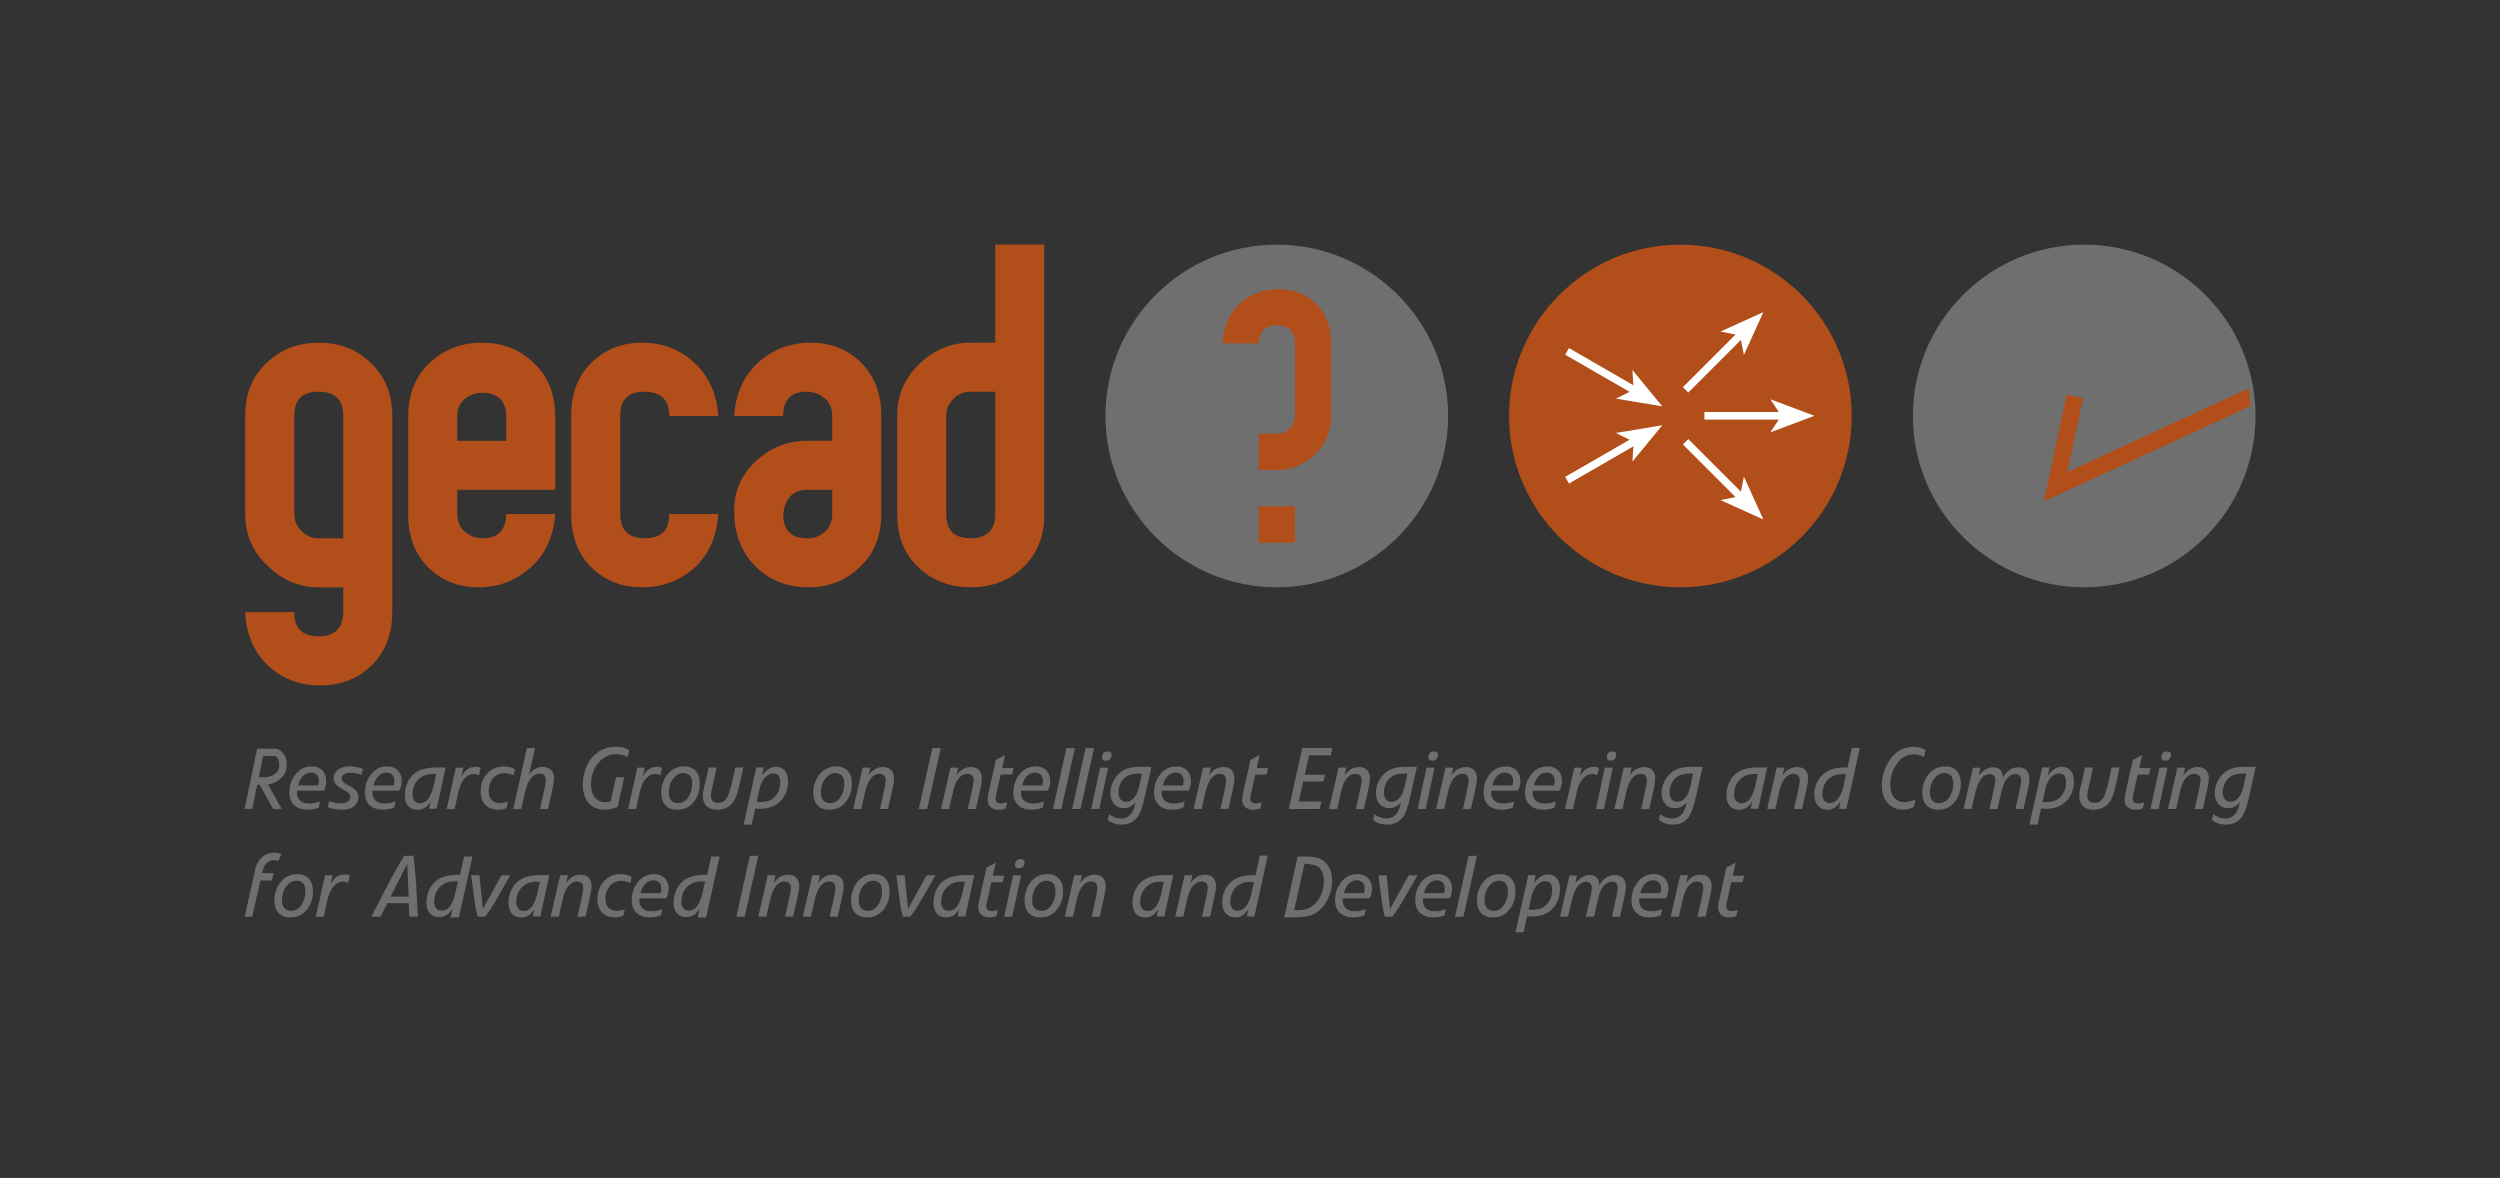 <?xml version="1.0" encoding="UTF-8"?>
<svg id="Logotype" xmlns="http://www.w3.org/2000/svg" viewBox="0 0 2499.82 1177.84">
  <rect x="0" y="0" width="2499.82" height="1177.84" fill="#333333" stroke="none"/>
  <defs>
    <style>
      .cls-1, .cls-2, .cls-3 {
        fill-rule: evenodd;
      }

      .cls-1, .cls-4 {
        fill: #b14e19;
      }

      .cls-2 {
        fill: #fff;
      }

      .cls-5 {
        fill: none;
      }

      .cls-6, .cls-3 {
        fill: #706f6f;
      }
    </style>
  </defs>
  <path class="cls-1" d="M392.25,612.08c0,23.14-7.53,41.5-22.59,55.09-13.22,12.12-29.75,18.18-49.59,18.18s-36.18-6.06-50.14-18.18c-15.43-13.59-23.69-31.95-24.79-55.09h49.04c0,16.16,8.08,24.24,24.24,24.24s24.79-8.08,24.79-24.24v-24.79h-24.79c-18.73,0-35.26-6.78-49.58-20.34-15.79-14.29-23.69-32.06-23.69-53.32v-97.84c0-22.72,7.71-40.86,23.14-54.42,13.59-12.46,30.49-18.69,50.69-18.69s36.55,6.24,50.14,18.73c15.43,13.59,23.14,31.77,23.14,54.54v196.13h0ZM343.22,538.25v-122.4c0-16.1-8.26-24.15-24.79-24.15s-24.24,8.05-24.24,24.15v97.7c0,6.58,2.39,12.34,7.16,17.28,4.77,4.94,10.47,7.41,17.08,7.41h24.79Z"/>
  <path class="cls-1" d="M555.24,489.77h-98.07v24.24c0,7.35,2.57,13.22,7.71,17.63,5.14,4.41,11.02,6.61,17.63,6.61,15.43,0,23.32-8.08,23.69-24.24h49.03c-1.84,22.97-10.19,40.92-25.07,53.86-14.88,12.94-32.05,19.41-51.51,19.41s-35.26-6.01-48.48-18.04c-14.69-13.49-22.04-31.9-22.04-55.23v-97.2c0-23.43,7.71-41.92,23.14-55.46,13.96-12.45,30.85-18.67,50.69-18.67s36.55,6.24,50.14,18.73c15.43,13.59,23.14,32.14,23.14,55.64v72.72h0ZM506.21,440.74v-23.97c0-15.98-8.08-23.96-24.24-23.96-6.61,0-12.4,2.09-17.36,6.26-4.96,4.17-7.44,10.07-7.44,17.7v23.97h49.03Z"/>
  <path class="cls-4" d="M718.23,514.01c-1.47,23.14-9.92,41.5-25.34,55.09-14.32,12.12-31.22,18.18-50.69,18.18s-35.81-6.06-49.04-18.18c-14.69-13.59-22.04-31.95-22.04-55.09v-98.07c0-23.32,7.35-41.64,22.04-54.96,13.22-12.21,29.57-18.32,49.04-18.32s36.18,6.11,50.14,18.32c15.79,13.69,24.43,32.01,25.89,54.96h-49.03c0-16.16-8.26-24.24-24.79-24.24s-24.24,8.08-24.24,24.24v98.07c0,16.16,8.26,24.24,24.79,24.24s24.24-8.08,24.24-24.24h49.03Z"/>
  <path class="cls-1" d="M881.22,513.69c0,23.07-7.71,41.38-23.14,54.92-13.59,12.45-30.12,18.67-49.59,18.67s-36.55-6.04-50.14-18.11c-15.43-13.9-23.51-32.39-24.24-55.44-.73-20.49,6.24-37.78,20.94-51.87,14.69-14.09,32.14-21.13,52.34-21.13h24.79v-24.79c0-7.52-2.57-13.44-7.71-17.76-5.14-4.32-11.2-6.48-18.18-6.48-15.43,0-23.14,8.08-23.14,24.24h-49.03c1.47-23.14,10.1-41.5,25.89-55.09,14.33-12.12,31.22-18.18,50.69-18.18s35.26,6.06,48.48,18.18c14.69,13.59,22.04,31.95,22.04,55.09v97.75h0ZM832.19,514.29v-24.52h-24.79c-14.32,0-22.41,8.17-24.24,24.52,0,15.98,8.08,23.97,24.24,23.97,6.61,0,12.4-2.18,17.36-6.54,4.96-4.36,7.44-10.17,7.44-17.43h0Z"/>
  <path class="cls-1" d="M1044.21,514.01c0,23.14-7.71,41.5-23.14,55.09-13.59,12.12-30.3,18.18-50.14,18.18s-37.1-6.06-50.69-18.18c-15.43-13.59-23.14-31.95-23.14-55.09v-98.07c0-21.3,7.9-39.12,23.69-53.44,14.33-13.22,30.85-19.83,49.59-19.83h24.79v-98.06h49.03v269.4h0ZM995.18,514.01v-122.31h-24.79c-6.61,0-12.31,2.39-17.08,7.16-4.77,4.77-7.16,10.47-7.16,17.08v98.07c0,16.16,8.08,24.24,24.24,24.24s24.79-8.08,24.79-24.24h0Z"/>
  <path class="cls-6" d="M2084.05,244.62c-94.46,0-171.32,76.85-171.32,171.31s76.85,171.31,171.32,171.31,171.32-76.85,171.32-171.31-76.85-171.31-171.32-171.31Z"/>
  <path class="cls-6" d="M1276.68,244.62c-94.46,0-171.31,76.85-171.31,171.31s76.85,171.31,171.31,171.31,171.32-76.85,171.32-171.31-76.85-171.31-171.32-171.31Z"/>
  <path class="cls-4" d="M1680.27,244.62c-94.46,0-171.31,76.85-171.31,171.31s76.85,171.32,171.31,171.32,171.32-76.85,171.32-171.32-76.85-171.31-171.32-171.31Z"/>
  <path class="cls-1" d="M1331.06,415.87c0,15.21-5.43,28.04-16.29,38.49-10.86,10.45-23.63,15.68-38.29,15.68h-17.92v-36.25h17.92c5.16,0,9.51-1.77,13.03-5.3,3.53-3.53,5.3-7.74,5.3-12.63v-72.5c0-11.95-5.97-17.92-17.92-17.92s-17.79,5.97-18.33,17.92h-36.25c.81-17.11,7.06-30.68,18.74-40.73,10.32-8.96,22.68-13.44,37.07-13.44s26.61,4.48,36.66,13.44c10.86,10.05,16.29,23.62,16.29,40.73v72.5h0ZM1294.81,542.55h-36.25v-36.25h36.25v36.25h0Z"/>
  <g>
    <path class="cls-2" d="M1662.22,406.35l-29.92-36.36.98,15.24-64.4-37.18-3.83,6.62,64.4,37.18-13.69,6.77,46.45,7.73ZM1633.58,389.81h0s0,0,0,0h0Z"/>
    <path class="cls-2" d="M1662.22,425.19l-46.45,7.73,13.69,6.77-64.41,37.18,3.83,6.62,64.41-37.18-.98,15.24,29.92-36.36ZM1633.58,441.73h0s0,0,0,0Z"/>
    <path class="cls-2" d="M1814.29,415.77l-44.09-16.53,8.47,12.71h-74.37v7.65h74.37l-8.47,12.71,44.09-16.53ZM1781.22,415.77h0s0,0,0,0h0Z"/>
    <path class="cls-2" d="M1763.26,312.05l-42.87,19.48,14.98,3-52.59,52.59,5.41,5.41,52.59-52.59,3,14.98,19.48-42.87ZM1739.88,335.43h0s0,0,0,0Z"/>
    <path class="cls-2" d="M1763.26,519.5l-19.48-42.86-3,14.98-52.59-52.59-5.41,5.41,52.59,52.59-14.98,3,42.86,19.48ZM1739.88,496.11h0s0,0,0,0h0Z"/>
  </g>
  <path class="cls-4" d="M2082.97,398.05l-16.47-3.5-22.68,106.78,206.56-95.34c-.35-5.97-1.02-11.85-1.98-17.64l-181.12,83.6,15.69-73.9Z"/>
  <g>
    <path class="cls-6" d="M514.93,769.2l-1.38,6.04c-3.69-1.44-6.78-2.15-9.26-2.15-4.79,0-8.65,1.84-11.59,5.52-2.71,3.39-4.07,7.53-4.07,12.42,0,2.24.35,4.17,1.04,5.78,1.79,4.14,5.23,6.21,10.31,6.21,2.48,0,5.14-.49,7.97-1.47l-1.47,6.38c-2.3,1.15-5.06,1.72-8.28,1.72-5.58,0-9.94-1.69-13.11-5.09-2.99-3.22-4.48-7.5-4.48-12.85,0-8.8,3.05-15.67,9.14-20.61,3.91-3.16,8.51-4.74,13.79-4.74,4.31,0,8.11.95,11.39,2.85h0Z"/>
    <path class="cls-6" d="M862.59,767.53h7.76l-1.9,7.93c.34-.52.92-1.29,1.72-2.33,3.51-4.08,7.76-6.12,12.76-6.12s8.28,1.95,10,5.86c.69,1.55,1.03,3.39,1.03,5.52,0,2.53-.66,6.73-1.98,12.59l-4.05,17.94h-8.02l3.8-17.07c1.32-5.98,1.98-9.74,1.98-11.3,0-1.21-.14-2.24-.43-3.1-.86-2.47-2.85-3.71-5.95-3.71-2.3,0-4.46.83-6.47,2.5-2.47,2.01-4.46,5.09-5.95,9.23-.8,2.13-1.75,5.69-2.84,10.69l-2.85,12.76h-8.11l9.49-41.39h0Z"/>
    <path class="cls-3" d="M835.93,766.35c4.83-.06,8.62,1.32,11.38,4.14,2.99,3.05,4.48,7.36,4.48,12.94,0,7.93-2.41,14.52-7.24,19.75-1.67,1.78-3.39,3.16-5.17,4.14-2.87,1.55-6.3,2.33-10.26,2.33-2.7,0-5.03-.4-6.99-1.21-5.92-2.47-8.88-7.79-8.88-15.95,0-3.05.43-5.98,1.3-8.8,1.55-5.17,4.14-9.28,7.76-12.33,3.85-3.28,8.39-4.94,13.62-5h0ZM844.2,783.43c0-3.05-.6-5.46-1.81-7.24-.46-.69-1.18-1.32-2.16-1.9-1.44-.86-3.08-1.29-4.92-1.29-3.68,0-6.84,1.58-9.48,4.74-3.33,4.02-5,8.88-5,14.57,0,1.95.2,3.54.6,4.74,1.32,4.08,4.23,6.09,8.71,6.04,4.02-.06,7.3-1.87,9.83-5.43,2.82-3.97,4.23-8.71,4.23-14.23h0Z"/>
    <path class="cls-3" d="M683.88,766.35c4.83-.06,8.62,1.32,11.38,4.14,2.99,3.05,4.48,7.36,4.48,12.94,0,7.93-2.41,14.52-7.24,19.75-1.67,1.78-3.39,3.16-5.17,4.14-2.87,1.55-6.3,2.33-10.26,2.33-2.7,0-5.03-.4-6.99-1.21-5.92-2.47-8.88-7.79-8.88-15.95,0-3.05.43-5.98,1.3-8.8,1.55-5.17,4.14-9.28,7.76-12.33,3.85-3.28,8.39-4.94,13.62-5h0ZM692.16,783.43c0-3.05-.6-5.46-1.81-7.24-.46-.69-1.18-1.32-2.16-1.9-1.44-.86-3.08-1.29-4.92-1.29-3.68,0-6.84,1.58-9.48,4.74-3.33,4.02-5,8.88-5,14.57,0,1.95.2,3.54.6,4.74,1.32,4.08,4.23,6.09,8.71,6.04,4.02-.06,7.3-1.87,9.83-5.43,2.82-3.97,4.23-8.71,4.23-14.23h0Z"/>
    <path class="cls-6" d="M637.27,767.61h7.42l-2.07,9.23c.8-1.49,1.64-2.84,2.5-4.05,2.93-4.02,6.98-6.04,12.16-6.04,1.96,0,3.54.4,4.75,1.21l-1.73,7.24c-1.72-.86-3.45-1.29-5.17-1.29-3.22,0-6.15,1.38-8.79,4.14-3.05,3.16-5.29,7.99-6.73,14.49l-3.62,16.38h-7.93l9.23-41.31h0Z"/>
    <path class="cls-6" d="M743.22,767.39l-4.14,18.75c-1.55,7.09-3.42,12.18-5.61,15.3-3.79,5.47-9.23,8.21-16.3,8.21-6.15,0-10.41-2.16-12.76-6.47-1.03-1.9-1.55-4.28-1.55-7.16,0-3.05.55-6.58,1.64-10.61l.26-.95,3.88-17.07h8.02l-4.25,19.06c-1.02,3.79-1.53,6.98-1.53,9.57,0,1.32.23,2.44.69,3.36,1.15,2.3,3.3,3.45,6.45,3.45,3.55,0,6.42-1.53,8.6-4.58,1.2-1.67,2.75-6.05,4.64-13.14l.09-.17,3.87-17.55h8Z"/>
    <polygon class="cls-6" points="940.67 748.04 927.13 808.92 918.77 808.92 932.22 748.04 940.67 748.04 940.67 748.04"/>
    <polygon class="cls-6" points="1074.82 748.04 1061.28 808.92 1052.92 808.92 1066.37 748.04 1074.82 748.04 1074.82 748.04"/>
    <path class="cls-6" d="M950.46,767.53h7.76l-1.9,7.93c.34-.52.92-1.29,1.72-2.33,3.51-4.08,7.76-6.12,12.76-6.12s8.28,1.95,10,5.86c.69,1.55,1.03,3.39,1.03,5.52,0,2.53-.66,6.73-1.98,12.59l-4.05,17.94h-8.02l3.79-17.07c1.32-5.98,1.98-9.75,1.98-11.3,0-1.21-.14-2.24-.43-3.1-.86-2.47-2.85-3.71-5.95-3.71-2.3,0-4.46.83-6.47,2.5-2.47,2.01-4.45,5.09-5.95,9.23-.8,2.13-1.75,5.69-2.84,10.69l-2.85,12.76h-8.1l9.48-41.39h0Z"/>
    <path class="cls-3" d="M399.38,790.58h-26.82c-.4,3.74.26,6.7,1.99,8.88,2.13,2.7,5.52,4.05,10.18,4.05,3.28,0,6.87-.72,10.78-2.16l-1.38,6.21c-3.68,1.44-7.33,2.13-10.95,2.07-2.24,0-4.14-.17-5.69-.52-3.16-.75-5.81-2.1-7.94-4.05-3.16-2.99-4.74-7.24-4.74-12.76,0-5.81,1.52-11.07,4.57-15.78,4.37-6.78,10.32-10.17,17.85-10.17,4.43,0,7.95,1.34,10.56,4.01,2.62,2.67,3.93,6.22,3.93,10.65,0,3.28-.78,6.47-2.33,9.57h0ZM373.6,785.41h20.09c.46-1.72.69-3.19.69-4.4,0-1.61-.2-2.9-.6-3.88-1.26-3.05-3.74-4.57-7.42-4.57-4.71.06-8.36,2.64-10.95,7.76-.52,1.03-1.12,2.73-1.81,5.09h0Z"/>
    <path class="cls-3" d="M323.9,790.58h-26.82c-.4,3.74.26,6.7,1.99,8.88,2.13,2.7,5.52,4.05,10.18,4.05,3.28,0,6.87-.72,10.78-2.16l-1.38,6.21c-3.68,1.44-7.33,2.13-10.95,2.07-2.24,0-4.14-.17-5.69-.52-3.16-.75-5.81-2.1-7.94-4.05-3.16-2.99-4.74-7.24-4.74-12.76,0-5.81,1.52-11.07,4.57-15.78,4.37-6.78,10.32-10.17,17.85-10.17,4.43,0,7.95,1.34,10.56,4.01,2.62,2.67,3.93,6.22,3.93,10.65,0,3.28-.78,6.47-2.33,9.57h0ZM298.11,785.41h20.09c.46-1.72.69-3.19.69-4.4,0-1.61-.2-2.9-.6-3.88-1.26-3.05-3.74-4.57-7.42-4.57-4.71.06-8.36,2.64-10.95,7.76-.52,1.03-1.12,2.73-1.81,5.09h0Z"/>
    <path class="cls-3" d="M1047.84,790.58h-26.82c-.4,3.74.26,6.7,1.99,8.88,2.13,2.7,5.52,4.05,10.18,4.05,3.28,0,6.87-.72,10.78-2.16l-1.38,6.21c-3.68,1.44-7.33,2.13-10.95,2.07-2.24,0-4.14-.17-5.69-.52-3.16-.75-5.81-2.1-7.94-4.05-3.16-2.99-4.74-7.24-4.74-12.76,0-5.81,1.52-11.07,4.57-15.78,4.37-6.78,10.32-10.17,17.85-10.17,4.43,0,7.95,1.34,10.56,4.01,2.62,2.67,3.93,6.22,3.93,10.65,0,3.28-.78,6.47-2.33,9.57h0ZM1022.05,785.41h20.09c.46-1.72.69-3.19.69-4.4,0-1.61-.2-2.9-.6-3.88-1.26-3.05-3.74-4.57-7.42-4.57-4.71.06-8.36,2.64-10.95,7.76-.52,1.03-1.12,2.73-1.81,5.09h0Z"/>
    <path class="cls-6" d="M363,768.77l-1.55,5.95c-3.97-1.32-7.56-1.98-10.78-1.98-2.76,0-4.91.49-6.47,1.47-1.73,1.09-2.59,2.56-2.59,4.4.06.52.4,1.44,1.03,2.76.69.86,2.03,1.87,4.03,3.02,1.49.75,2.97,1.52,4.46,2.33,4.86,2.82,7.29,6.27,7.29,10.35,0,2.53-.77,4.83-2.32,6.9-2.87,3.79-7.54,5.69-14.02,5.69-3.78,0-7.48-.49-11.09-1.47-.8-.23-1.89-.63-3.27-1.21l1.38-5.86c4.14,1.44,8.08,2.16,11.81,2.16s6.41-.92,8.02-2.76c.98-1.09,1.47-2.3,1.47-3.62,0-1.67-1.01-3.28-3.02-4.83-1.72-.98-4.28-2.5-7.67-4.57-4.08-2.59-6.13-5.72-6.13-9.4,0-3.11,1.24-5.75,3.71-7.93,2.99-2.59,7.16-3.88,12.51-3.88,4.02,0,8.42.83,13.2,2.5h0Z"/>
    <path class="cls-6" d="M1013.45,767.99l-1.47,6.47h-11.35l-4.59,20.61c-.35,1.55-.52,2.67-.52,3.36,0,3.28,1.85,4.91,5.56,4.91,1.22,0,3.22-.35,5.99-1.03l-1.38,6.04c-2.13.86-4.46,1.29-6.98,1.29-3.33,0-5.98-.8-7.93-2.41-2.18-1.84-3.28-4.45-3.28-7.85,0-1.49.29-3.54.86-6.12l7.42-33.46,9.23-4.83-2.85,13.02h11.3Z"/>
    <path class="cls-3" d="M445.6,767.39l-8.97,41.31h-7.68l1.73-7.33c-1.84,2.82-3.65,4.83-5.44,6.04-2.18,1.49-4.77,2.24-7.76,2.24-2.59,0-4.74-.49-6.47-1.47-4.14-2.3-6.21-6.78-6.21-13.45,0-2.76.4-5.52,1.21-8.28,2.36-8.05,7.22-13.57,14.57-16.56,4.08-1.67,9.6-2.5,16.56-2.5h8.45ZM436.2,774.03l-2.41-.09c-5.69-.23-10.38,1.18-14.06,4.23-4.83,3.97-7.24,9.43-7.24,16.38,0,1.38.14,2.5.43,3.36,1.15,3.51,3.53,5.26,7.16,5.26,2.18,0,4.14-.66,5.86-1.98,3.45-2.7,6.13-8.34,8.02-16.9l2.24-10.26h0Z"/>
    <path class="cls-6" d="M526.9,747.95h8.11l-6.03,26.73c.34-.52.89-1.24,1.64-2.16,3.28-3.74,7.33-5.61,12.16-5.61,2.7,0,5,.63,6.9,1.9,2.87,1.95,4.31,5.12,4.31,9.49,0,2.82-.92,8.25-2.76,16.3l-3.28,14.31h-7.93l3.97-18.02c1.21-5.46,1.81-9.11,1.81-10.95,0-1.26-.23-2.39-.69-3.36-.98-2.01-2.82-3.02-5.52-3.02-3.74,0-7.04,2.1-9.92,6.29-1.78,2.64-3.34,6.78-4.66,12.42l-.26,1.12-3.54,15.52h-8.02l13.71-60.97h0Z"/>
    <path class="cls-6" d="M455.86,767.61h7.42l-2.07,9.23c.8-1.49,1.64-2.84,2.5-4.05,2.93-4.02,6.98-6.04,12.16-6.04,1.96,0,3.54.4,4.75,1.21l-1.73,7.24c-1.72-.86-3.45-1.29-5.17-1.29-3.22,0-6.15,1.38-8.8,4.14-3.05,3.16-5.29,7.99-6.73,14.49l-3.62,16.38h-7.93l9.23-41.31h0Z"/>
    <path class="cls-3" d="M1517.98,790.58h-26.82c-.4,3.74.26,6.7,1.98,8.88,2.13,2.7,5.52,4.05,10.18,4.05,3.28,0,6.87-.72,10.78-2.16l-1.38,6.21c-3.68,1.44-7.33,2.13-10.95,2.07-2.24,0-4.14-.17-5.69-.52-3.16-.75-5.81-2.1-7.93-4.05-3.16-2.99-4.74-7.24-4.74-12.76,0-5.81,1.52-11.07,4.57-15.78,4.37-6.78,10.32-10.17,17.85-10.17,4.43,0,7.95,1.34,10.57,4.01,2.61,2.67,3.92,6.22,3.92,10.65,0,3.28-.78,6.47-2.33,9.57h0ZM1492.2,785.41h20.09c.46-1.72.69-3.19.69-4.4,0-1.61-.2-2.9-.6-3.88-1.26-3.05-3.74-4.57-7.42-4.57-4.71.06-8.36,2.64-10.95,7.76-.52,1.03-1.12,2.73-1.81,5.09h0Z"/>
    <path class="cls-3" d="M1559.54,790.58h-26.82c-.4,3.74.26,6.7,1.98,8.88,2.13,2.7,5.52,4.05,10.18,4.05,3.28,0,6.87-.72,10.78-2.16l-1.38,6.21c-3.68,1.44-7.33,2.13-10.95,2.07-2.24,0-4.14-.17-5.69-.52-3.16-.75-5.81-2.1-7.93-4.05-3.16-2.99-4.74-7.24-4.74-12.76,0-5.81,1.52-11.07,4.57-15.78,4.37-6.78,10.32-10.17,17.85-10.17,4.43,0,7.95,1.34,10.57,4.01,2.61,2.67,3.92,6.22,3.92,10.65,0,3.28-.78,6.47-2.33,9.57h0ZM1533.75,785.41h20.09c.46-1.72.69-3.19.69-4.4,0-1.61-.2-2.9-.6-3.88-1.26-3.05-3.74-4.57-7.42-4.57-4.71.06-8.36,2.64-10.95,7.76-.52,1.03-1.12,2.73-1.81,5.09h0Z"/>
    <path class="cls-6" d="M1268.04,767.99l-1.47,6.47h-11.35l-4.59,20.61c-.35,1.55-.52,2.67-.52,3.36,0,3.28,1.85,4.92,5.56,4.92,1.22,0,3.22-.35,6-1.03l-1.38,6.04c-2.13.86-4.46,1.29-6.99,1.29-3.33,0-5.98-.8-7.93-2.41-2.19-1.84-3.28-4.46-3.28-7.85,0-1.49.29-3.53.86-6.12l7.42-33.46,9.23-4.83-2.85,13.02h11.3Z"/>
    <path class="cls-3" d="M1188.54,790.58h-26.82c-.4,3.74.26,6.7,1.98,8.88,2.13,2.7,5.52,4.05,10.18,4.05,3.28,0,6.87-.72,10.78-2.16l-1.38,6.21c-3.68,1.44-7.33,2.13-10.95,2.07-2.24,0-4.14-.17-5.69-.52-3.16-.75-5.81-2.1-7.93-4.05-3.16-2.99-4.74-7.24-4.74-12.76,0-5.81,1.52-11.07,4.57-15.78,4.37-6.78,10.32-10.17,17.85-10.17,4.43,0,7.95,1.34,10.57,4.01,2.61,2.67,3.92,6.22,3.92,10.65,0,3.28-.78,6.47-2.33,9.57h0ZM1162.76,785.41h20.09c.46-1.72.69-3.19.69-4.4,0-1.61-.2-2.9-.6-3.88-1.26-3.05-3.74-4.57-7.42-4.57-4.71.06-8.36,2.64-10.95,7.76-.52,1.03-1.12,2.73-1.81,5.09h0Z"/>
    <path class="cls-3" d="M1925.47,749.97l-1.64,6.98c-2.99-1.78-6.32-2.67-10-2.67-6.21,0-11.39,2.44-15.52,7.33-5.4,6.44-8.11,14.34-8.11,23.71,0,5.17,1.26,9.23,3.79,12.16,2.64,3.1,6.18,4.66,10.61,4.66,3.22,0,6.84-.95,10.87-2.85l-1.72,7.67c-3.39,1.78-6.99,2.67-10.78,2.67-6.44,0-11.67-2.33-15.69-6.98-3.74-4.31-5.61-10.15-5.61-17.51,0-6.15,1.32-12.22,3.97-18.2,2.93-6.55,6.87-11.64,11.81-15.26,2.24-1.61,4.77-2.85,7.59-3.71,2.64-.81,5.29-1.21,7.93-1.21,3.56,0,6.9.66,10,1.98.4.17,1.24.57,2.5,1.21h0Z"/>
    <path class="cls-3" d="M1944.87,766.35c4.83-.06,8.62,1.32,11.38,4.14,2.99,3.05,4.48,7.36,4.48,12.94,0,7.93-2.41,14.52-7.24,19.75-1.67,1.78-3.39,3.16-5.17,4.14-2.87,1.55-6.3,2.33-10.26,2.33-2.7,0-5.03-.4-6.99-1.21-5.92-2.47-8.88-7.79-8.88-15.95,0-3.05.43-5.98,1.3-8.8,1.55-5.17,4.14-9.28,7.76-12.33,3.85-3.28,8.39-4.94,13.62-5h0ZM1953.15,783.43c0-3.05-.61-5.46-1.81-7.24-.46-.69-1.18-1.32-2.16-1.9-1.44-.86-3.07-1.29-4.92-1.29-3.68,0-6.84,1.58-9.49,4.74-3.33,4.02-5,8.88-5,14.57,0,1.95.2,3.54.6,4.74,1.32,4.08,4.23,6.09,8.71,6.04,4.02-.06,7.3-1.87,9.83-5.43,2.82-3.97,4.22-8.71,4.22-14.23h0Z"/>
    <path class="cls-3" d="M297.08,874.03c4.83-.06,8.62,1.32,11.38,4.14,2.99,3.05,4.48,7.36,4.48,12.94,0,7.93-2.41,14.52-7.24,19.75-1.67,1.78-3.39,3.16-5.17,4.14-2.87,1.55-6.3,2.33-10.26,2.33-2.7,0-5.03-.4-6.99-1.21-5.92-2.47-8.88-7.79-8.88-15.95,0-3.05.43-5.98,1.3-8.8,1.55-5.17,4.14-9.28,7.76-12.33,3.85-3.28,8.39-4.94,13.62-5h0ZM305.36,891.1c0-3.05-.6-5.46-1.81-7.24-.46-.69-1.18-1.32-2.16-1.9-1.44-.86-3.08-1.29-4.92-1.29-3.68,0-6.84,1.58-9.48,4.74-3.33,4.02-5,8.88-5,14.57,0,1.95.2,3.54.6,4.74,1.32,4.08,4.23,6.09,8.71,6.04,4.02-.06,7.3-1.87,9.83-5.43,2.82-3.97,4.23-8.71,4.23-14.23h0Z"/>
    <path class="cls-6" d="M2150.38,767.99l-1.47,6.47h-11.35l-4.59,20.61c-.35,1.55-.52,2.67-.52,3.36,0,3.28,1.85,4.92,5.56,4.92,1.22,0,3.22-.35,6-1.03l-1.38,6.04c-2.13.86-4.46,1.29-6.99,1.29-3.33,0-5.98-.8-7.93-2.41-2.19-1.84-3.28-4.46-3.28-7.85,0-1.49.29-3.53.86-6.12l7.42-33.46,9.23-4.83-2.85,13.02h11.3Z"/>
    <path class="cls-6" d="M2119.51,767.39l-4.14,18.75c-1.55,7.09-3.42,12.18-5.61,15.3-3.79,5.47-9.23,8.21-16.3,8.21-6.15,0-10.41-2.16-12.76-6.47-1.03-1.9-1.55-4.28-1.55-7.16,0-3.05.55-6.58,1.64-10.61l.26-.95,3.88-17.07h8.02l-4.25,19.06c-1.02,3.79-1.53,6.98-1.53,9.57,0,1.32.23,2.44.69,3.36,1.15,2.3,3.3,3.45,6.45,3.45,3.55,0,6.42-1.53,8.6-4.58,1.2-1.67,2.75-6.05,4.64-13.14l.09-.17,3.87-17.55h8Z"/>
    <path class="cls-3" d="M1847.41,767.47l4.4-19.58h7.93l-13.45,60.88h-7.5l1.64-7.16c-.46.58-1.15,1.44-2.07,2.59-3.1,3.68-6.84,5.49-11.21,5.43-3.68-.06-6.61-1.18-8.79-3.36-2.76-2.75-4.14-6.71-4.14-11.88,0-7.4,2.47-13.68,7.42-18.85,2.41-2.52,5.26-4.45,8.54-5.77,3.79-1.55,8.39-2.32,13.8-2.32h3.45ZM1843.37,785.81l2.58-11.61c-2.12-.12-3.72-.14-4.81-.09-7.04.34-12.23,3.07-15.55,8.17-2.23,3.44-3.35,7.25-3.35,11.44,0,1.55.14,2.84.43,3.87,1.03,3.61,3.35,5.42,6.96,5.42s6.5-1.81,9.02-5.42c2.06-2.92,3.64-6.85,4.72-11.78h0Z"/>
    <path class="cls-3" d="M1767.09,767.39l-8.97,41.31h-7.68l1.73-7.33c-1.84,2.82-3.65,4.83-5.44,6.04-2.18,1.49-4.77,2.24-7.76,2.24-2.59,0-4.74-.49-6.47-1.47-4.14-2.3-6.21-6.78-6.21-13.45,0-2.76.4-5.52,1.21-8.28,2.36-8.05,7.22-13.57,14.57-16.56,4.08-1.67,9.6-2.5,16.56-2.5h8.45ZM1757.69,774.03l-2.41-.09c-5.69-.23-10.38,1.18-14.06,4.23-4.83,3.97-7.24,9.43-7.24,16.38,0,1.38.14,2.5.43,3.36,1.15,3.51,3.53,5.26,7.16,5.26,2.18,0,4.14-.66,5.86-1.98,3.45-2.7,6.13-8.34,8.02-16.9l2.24-10.26h0Z"/>
    <path class="cls-6" d="M273.15,808.92l-13.57-24.26h-2.38l-5.05,24.25-7.58-.1.42-2.03,12.1-58.19,18.69.03c3.78.47,10.93,4.54,10.93,16.56s-11.1,18.25-18.69,19.31l13.02,23.26.58,1.16h-8.46ZM263.95,777.22h1.65c2.12,0,13.66-2.22,13.66-12.04,0-7.43-3.41-8.89-4.32-9.15h-11.79l-4.41,21.19h5.2Z"/>
    <polygon class="cls-6" points="1093.96 748.04 1080.42 808.92 1072.06 808.92 1085.51 748.04 1093.96 748.04 1093.96 748.04"/>
    <path class="cls-3" d="M1091.16,808.92l8.88-41.31h8.02l-8.88,41.31h-8.02ZM1105.74,760.63c-2.53-.06-3.79-1.18-3.79-3.36,0-2.87,1.09-4.71,3.28-5.52.63-.23,1.44-.34,2.41-.34,2.64,0,3.94,1.12,3.88,3.36-.06,2.53-.98,4.28-2.76,5.26-.75.4-1.75.6-3.02.6h0Z"/>
    <path class="cls-6" d="M1203,767.53h7.76l-1.9,7.93c.35-.52.92-1.29,1.72-2.33,3.51-4.08,7.76-6.12,12.76-6.12s8.28,1.95,10,5.86c.69,1.55,1.03,3.39,1.03,5.52,0,2.53-.66,6.73-1.98,12.59l-4.05,17.94h-8.02l3.79-17.07c1.32-5.98,1.98-9.75,1.98-11.3,0-1.21-.14-2.24-.43-3.1-.86-2.47-2.84-3.71-5.95-3.71-2.3,0-4.46.83-6.47,2.5-2.47,2.01-4.46,5.09-5.95,9.23-.8,2.13-1.76,5.69-2.85,10.69l-2.85,12.76h-8.11l9.49-41.39h0Z"/>
    <path class="cls-6" d="M631.67,876.88l-1.38,6.04c-3.69-1.44-6.78-2.15-9.26-2.15-4.79,0-8.65,1.84-11.59,5.52-2.71,3.39-4.07,7.53-4.07,12.42,0,2.24.35,4.17,1.04,5.78,1.79,4.14,5.23,6.21,10.31,6.21,2.48,0,5.14-.49,7.97-1.47l-1.47,6.38c-2.3,1.15-5.06,1.72-8.28,1.72-5.58,0-9.94-1.69-13.11-5.09-2.99-3.22-4.48-7.5-4.48-12.85,0-8.8,3.05-15.67,9.14-20.61,3.91-3.16,8.51-4.74,13.79-4.74,4.31,0,8.11.95,11.39,2.85h0Z"/>
    <path class="cls-3" d="M666.26,898.26h-26.82c-.4,3.74.26,6.7,1.99,8.88,2.13,2.7,5.52,4.05,10.17,4.05,3.28,0,6.87-.72,10.78-2.15l-1.38,6.21c-3.68,1.44-7.33,2.13-10.95,2.07-2.24,0-4.14-.17-5.69-.52-3.16-.75-5.81-2.1-7.93-4.05-3.16-2.99-4.75-7.24-4.75-12.76,0-5.81,1.52-11.07,4.57-15.78,4.37-6.78,10.32-10.18,17.85-10.18,4.43,0,7.95,1.34,10.56,4.01,2.62,2.67,3.92,6.22,3.92,10.65,0,3.28-.78,6.47-2.33,9.57h0ZM640.47,893.08h20.09c.46-1.72.69-3.19.69-4.4,0-1.61-.2-2.9-.6-3.88-1.26-3.05-3.74-4.57-7.41-4.57-4.72.06-8.37,2.65-10.95,7.76-.52,1.04-1.12,2.73-1.81,5.09h0Z"/>
    <path class="cls-6" d="M1623.74,767.53h7.76l-1.9,7.93c.34-.52.92-1.29,1.72-2.33,3.51-4.08,7.76-6.12,12.76-6.12s8.28,1.95,10,5.86c.69,1.55,1.03,3.39,1.03,5.52,0,2.53-.66,6.73-1.98,12.59l-4.05,17.94h-8.02l3.8-17.07c1.32-5.98,1.98-9.74,1.98-11.3,0-1.21-.14-2.24-.43-3.1-.86-2.47-2.85-3.71-5.95-3.71-2.3,0-4.46.83-6.47,2.5-2.47,2.01-4.46,5.09-5.95,9.23-.8,2.13-1.75,5.69-2.84,10.69l-2.85,12.76h-8.11l9.49-41.39h0Z"/>
    <path class="cls-3" d="M1417.55,808.92l8.88-41.31h8.02l-8.88,41.31h-8.02ZM1432.13,760.63c-2.53-.06-3.79-1.18-3.79-3.36,0-2.87,1.09-4.71,3.28-5.52.63-.23,1.44-.34,2.41-.34,2.64,0,3.94,1.12,3.88,3.36-.06,2.53-.98,4.28-2.76,5.26-.75.4-1.75.6-3.02.6h0Z"/>
    <polygon class="cls-6" points="1332.22 748.04 1330.58 755.37 1308.94 755.37 1304.63 774.68 1324.89 774.68 1323.42 781.41 1303.16 781.41 1298.67 801.42 1321.27 801.42 1319.63 808.92 1288.67 808.92 1302.12 748.04 1332.22 748.04 1332.22 748.04"/>
    <path class="cls-6" d="M1338.5,767.53h7.76l-1.9,7.93c.34-.52.92-1.29,1.72-2.33,3.51-4.08,7.76-6.12,12.76-6.12s8.28,1.95,10,5.86c.69,1.55,1.03,3.39,1.03,5.52,0,2.53-.66,6.73-1.98,12.59l-4.05,17.94h-8.02l3.79-17.07c1.32-5.98,1.98-9.75,1.98-11.3,0-1.21-.14-2.24-.43-3.1-.86-2.47-2.85-3.71-5.95-3.71-2.3,0-4.46.83-6.47,2.5-2.47,2.01-4.46,5.09-5.95,9.23-.81,2.13-1.76,5.69-2.85,10.69l-2.85,12.76h-8.11l9.49-41.39h0Z"/>
    <path class="cls-6" d="M1445.47,767.53h7.76l-1.9,7.93c.34-.52.92-1.29,1.72-2.33,3.51-4.08,7.76-6.12,12.76-6.12s8.28,1.95,10,5.86c.69,1.55,1.03,3.39,1.03,5.52,0,2.53-.66,6.73-1.98,12.59l-4.05,17.94h-8.02l3.79-17.07c1.32-5.98,1.98-9.75,1.98-11.3,0-1.21-.14-2.24-.43-3.1-.86-2.47-2.85-3.71-5.95-3.71-2.3,0-4.46.83-6.47,2.5-2.47,2.01-4.46,5.09-5.95,9.23-.81,2.13-1.76,5.69-2.85,10.69l-2.85,12.76h-8.11l9.49-41.39h0Z"/>
    <path class="cls-6" d="M1574.18,767.61h7.42l-2.07,9.23c.8-1.49,1.64-2.84,2.5-4.05,2.93-4.02,6.98-6.04,12.16-6.04,1.96,0,3.54.4,4.75,1.21l-1.73,7.24c-1.72-.86-3.45-1.29-5.17-1.29-3.22,0-6.15,1.38-8.8,4.14-3.05,3.16-5.29,7.99-6.73,14.49l-3.62,16.38h-7.93l9.23-41.31h0Z"/>
    <path class="cls-3" d="M1595.83,808.92l8.88-41.31h8.02l-8.88,41.31h-8.02ZM1610.4,760.63c-2.53-.06-3.79-1.18-3.79-3.36,0-2.87,1.09-4.71,3.28-5.52.63-.23,1.44-.34,2.41-.34,2.64,0,3.94,1.12,3.88,3.36-.06,2.53-.98,4.28-2.76,5.26-.75.4-1.76.6-3.02.6h0Z"/>
    <path class="cls-6" d="M1776.57,767.53h7.76l-1.9,7.93c.35-.52.92-1.29,1.73-2.33,3.51-4.08,7.76-6.12,12.76-6.12s8.28,1.95,10,5.86c.69,1.55,1.03,3.39,1.03,5.52,0,2.53-.66,6.73-1.99,12.59l-4.05,17.94h-8.02l3.79-17.07c1.32-5.98,1.98-9.74,1.98-11.3,0-1.21-.14-2.24-.43-3.1-.86-2.47-2.85-3.71-5.95-3.71-2.3,0-4.46.83-6.47,2.5-2.47,2.01-4.46,5.09-5.95,9.23-.81,2.13-1.75,5.69-2.84,10.69l-2.85,12.76h-8.1l9.48-41.39h0Z"/>
    <path class="cls-6" d="M1980.37,767.7l-1.73,7.67c4.72-5.4,9.43-8.11,14.14-8.11s7.53,1.75,8.97,5.26c.46,1.09.75,2.76.86,5,3.97-6.84,9.17-10.26,15.61-10.26,2.82,0,5.17.72,7.07,2.16,2.65,2.02,3.97,5.3,3.97,9.85,0,2.48-.66,6.6-1.99,12.36l-3.97,17.28h-8.02l4.14-18.54c1.09-4.89,1.64-8.22,1.64-10,0-1.32-.17-2.41-.52-3.28-.8-2.07-2.56-3.1-5.26-3.1-2.3,0-4.43.78-6.38,2.33-3.33,2.59-5.89,7.82-7.67,15.7l-3.88,16.9h-8.1l4.31-18.67c1.09-4.7,1.64-7.97,1.64-9.81,0-1.32-.17-2.41-.52-3.27-.86-2.18-2.68-3.24-5.43-3.18-2.3.06-4.43.95-6.38,2.67-3.22,2.93-5.66,7.83-7.33,14.71l-4.23,17.55h-7.93l9.48-41.22h7.51Z"/>
    <path class="cls-6" d="M2177.3,767.53h7.76l-1.9,7.93c.34-.52.92-1.29,1.72-2.33,3.51-4.08,7.76-6.12,12.76-6.12s8.28,1.95,10,5.86c.69,1.55,1.03,3.39,1.03,5.52,0,2.53-.66,6.73-1.98,12.59l-4.05,17.94h-8.02l3.8-17.07c1.32-5.98,1.98-9.74,1.98-11.3,0-1.21-.14-2.24-.43-3.1-.86-2.47-2.85-3.71-5.95-3.71-2.3,0-4.46.83-6.47,2.5-2.47,2.01-4.46,5.09-5.95,9.23-.8,2.13-1.75,5.69-2.84,10.69l-2.85,12.76h-8.11l9.49-41.39h0Z"/>
    <path class="cls-6" d="M324.99,875.29h7.42l-2.07,9.23c.8-1.49,1.64-2.84,2.5-4.05,2.93-4.02,6.98-6.04,12.16-6.04,1.96,0,3.54.4,4.75,1.21l-1.73,7.24c-1.72-.86-3.45-1.29-5.17-1.29-3.22,0-6.15,1.38-8.79,4.14-3.05,3.16-5.29,7.99-6.73,14.49l-3.62,16.38h-7.93l9.23-41.31h0Z"/>
    <path class="cls-3" d="M2150.38,808.92l8.88-41.31h8.02l-8.88,41.31h-8.02ZM2164.96,760.63c-2.53-.06-3.79-1.18-3.79-3.36,0-2.87,1.09-4.71,3.28-5.52.63-.23,1.44-.34,2.41-.34,2.64,0,3.94,1.12,3.88,3.36-.06,2.53-.98,4.28-2.76,5.26-.75.4-1.75.6-3.02.6h0Z"/>
    <path class="cls-6" d="M277.53,852.93c-5.68-.78-10.55.35-14.48,3.33-6.8,5.15-8,14.02-7.99,14.04l-10.41,46.29h7.54s8.19-36.17,8.19-36.17h11.33l1.92-7.44h-11.56l.31-1.38c0-.06.9-6.18,5.16-9.41,2.38-1.81,5.38-2.41,9.18-1.86l1.52.47,3.21-6.7s-1.45-.77-3.93-1.17Z"/>
    <path class="cls-3" d="M416.1,883.31l1.72,33.29h-8.53l-.61-13.54h-21.34l-6.8,13.54h-9.29l18.37-35.36c.92-1.78,2.36-4.43,4.31-7.93l3.36-6.04c2.76-4.77,5.12-8.62,7.07-11.56h9.14c.17,1.78.46,4.4.86,7.85.46,4.37,1.04,10.95,1.73,19.75h0ZM390.57,896.51h18.11l-1.47-32.86-16.64,32.86h0Z"/>
    <path class="cls-6" d="M471.22,875.29h8.19l3.45,33.54,18.54-33.54h8.79l-10.78,18.88c-3.74,6.55-6.9,11.79-9.49,15.7-1.78,2.76-3.42,5-4.92,6.73h-7.33c-.17-.69-.43-1.72-.78-3.1l-1.03-4.4c-.4-1.67-1.01-5.63-1.81-11.9l-2.84-21.9h0Z"/>
    <path class="cls-3" d="M1004.12,916.6l8.88-41.31h8.02l-8.88,41.31h-8.02ZM1018.7,868.31c-2.53-.06-3.79-1.18-3.79-3.36,0-2.87,1.09-4.71,3.28-5.52.63-.23,1.44-.34,2.41-.34,2.64,0,3.94,1.12,3.88,3.36-.06,2.53-.98,4.28-2.76,5.26-.75.4-1.75.6-3.02.6h0Z"/>
    <path class="cls-6" d="M1074.26,875.2h7.76l-1.9,7.93c.34-.52.92-1.29,1.72-2.33,3.51-4.08,7.76-6.12,12.76-6.12s8.28,1.95,10,5.86c.69,1.55,1.03,3.39,1.03,5.52,0,2.53-.66,6.73-1.98,12.59l-4.05,17.94h-8.02l3.79-17.07c1.32-5.98,1.98-9.75,1.98-11.3,0-1.21-.14-2.24-.43-3.1-.86-2.47-2.85-3.71-5.95-3.71-2.3,0-4.46.83-6.47,2.5-2.47,2.01-4.46,5.09-5.95,9.23-.81,2.13-1.76,5.69-2.85,10.69l-2.85,12.76h-8.11l9.49-41.39h0Z"/>
    <path class="cls-6" d="M1004.12,875.67l-1.47,6.47h-11.35l-4.59,20.61c-.35,1.55-.52,2.67-.52,3.36,0,3.28,1.85,4.92,5.56,4.92,1.22,0,3.22-.35,6-1.03l-1.38,6.04c-2.13.86-4.46,1.29-6.99,1.29-3.33,0-5.98-.8-7.93-2.41-2.19-1.84-3.28-4.46-3.28-7.85,0-1.49.29-3.53.86-6.12l7.42-33.46,9.23-4.83-2.85,13.02h11.3Z"/>
    <path class="cls-6" d="M560.14,875.2h7.76l-1.9,7.93c.35-.52.92-1.29,1.72-2.33,3.51-4.08,7.76-6.12,12.76-6.12s8.28,1.95,10,5.86c.69,1.55,1.03,3.39,1.03,5.52,0,2.53-.66,6.73-1.98,12.59l-4.05,17.94h-8.02l3.79-17.07c1.32-5.98,1.98-9.75,1.98-11.3,0-1.21-.14-2.24-.43-3.1-.86-2.47-2.84-3.71-5.95-3.71-2.3,0-4.46.83-6.47,2.5-2.47,2.01-4.46,5.09-5.95,9.23-.8,2.13-1.76,5.69-2.85,10.69l-2.85,12.76h-8.11l9.49-41.39h0Z"/>
    <path class="cls-3" d="M549.28,875.06l-8.97,41.31h-7.68l1.72-7.33c-1.84,2.82-3.65,4.83-5.43,6.04-2.18,1.49-4.77,2.24-7.76,2.24-2.59,0-4.74-.49-6.47-1.47-4.14-2.3-6.21-6.78-6.21-13.45,0-2.76.4-5.52,1.21-8.28,2.36-8.05,7.22-13.57,14.57-16.56,4.08-1.67,9.6-2.5,16.56-2.5h8.45ZM539.89,881.7l-2.42-.09c-5.69-.23-10.38,1.18-14.05,4.23-4.83,3.97-7.24,9.43-7.24,16.38,0,1.38.14,2.5.43,3.36,1.15,3.51,3.54,5.26,7.16,5.26,2.19,0,4.14-.66,5.86-1.98,3.45-2.7,6.12-8.34,8.02-16.9l2.24-10.26h0Z"/>
    <path class="cls-3" d="M873.69,874.03c4.83-.06,8.62,1.32,11.38,4.14,2.99,3.05,4.48,7.36,4.48,12.94,0,7.93-2.41,14.52-7.24,19.75-1.67,1.78-3.39,3.16-5.17,4.14-2.87,1.55-6.3,2.33-10.26,2.33-2.7,0-5.03-.4-6.99-1.21-5.92-2.47-8.88-7.79-8.88-15.95,0-3.05.43-5.98,1.29-8.8,1.55-5.17,4.14-9.28,7.76-12.33,3.85-3.28,8.39-4.94,13.62-5h0ZM881.97,891.1c0-3.05-.61-5.46-1.81-7.24-.46-.69-1.18-1.32-2.16-1.9-1.44-.86-3.07-1.29-4.92-1.29-3.68,0-6.84,1.58-9.48,4.74-3.33,4.02-5,8.88-5,14.57,0,1.95.2,3.54.6,4.74,1.32,4.08,4.22,6.09,8.71,6.04,4.02-.06,7.3-1.87,9.83-5.43,2.82-3.97,4.22-8.71,4.22-14.23h0Z"/>
    <polygon class="cls-6" points="758.23 855.72 744.69 916.6 736.33 916.6 749.78 855.72 758.23 855.72 758.23 855.72"/>
    <path class="cls-6" d="M464.02,856.44l-4.05,18.31h-1.16c-6.96,0-12.48.83-16.56,2.5-7.36,2.99-12.22,8.51-14.58,16.56-.8,2.76-1.21,5.52-1.21,8.28,0,6.67,2.07,11.15,6.21,13.45,1.72.98,3.88,1.47,6.47,1.47,2.99,0,5.58-.75,7.76-2.24,1.78-1.21,3.59-3.22,5.43-6.04l.35-1.07-2.13,9.66h8.36l13.54-60.88h-8.45ZM447.6,908.55c-1.72,1.32-3.68,1.98-5.86,1.98-3.62,0-6.01-1.75-7.16-5.26-.29-.86-.43-1.98-.43-3.36,0-6.95,2.41-12.42,7.24-16.38,3.68-3.05,8.36-4.46,14.05-4.23l2.42.09-2.24,10.26c-1.9,8.57-4.57,14.2-8.02,16.9Z"/>
    <path class="cls-6" d="M711.15,856.44l-4.05,18.31h-1.16c-6.96,0-12.48.83-16.56,2.5-7.36,2.99-12.22,8.51-14.58,16.56-.8,2.76-1.21,5.52-1.21,8.28,0,6.67,2.07,11.15,6.21,13.45,1.72.98,3.88,1.47,6.47,1.47,2.99,0,5.58-.75,7.76-2.24,1.78-1.21,3.59-3.22,5.43-6.04l.35-1.07-2.13,9.66h8.36l13.54-60.88h-8.45ZM694.74,908.55c-1.72,1.32-3.68,1.98-5.86,1.98-3.62,0-6.01-1.75-7.16-5.26-.29-.86-.43-1.98-.43-3.36,0-6.95,2.41-12.42,7.24-16.38,3.68-3.05,8.36-4.46,14.05-4.23l2.42.09-2.24,10.26c-1.9,8.57-4.57,14.2-8.02,16.9Z"/>
    <path class="cls-6" d="M812.28,875.2h7.76l-1.9,7.93c.34-.52.92-1.29,1.72-2.33,3.51-4.08,7.76-6.12,12.76-6.12s8.28,1.95,10,5.86c.69,1.55,1.03,3.39,1.03,5.52,0,2.53-.66,6.73-1.98,12.59l-4.05,17.94h-8.02l3.79-17.07c1.32-5.98,1.98-9.75,1.98-11.3,0-1.21-.14-2.24-.43-3.1-.86-2.47-2.85-3.71-5.95-3.71-2.3,0-4.46.83-6.47,2.5-2.47,2.01-4.45,5.09-5.95,9.23-.8,2.13-1.75,5.69-2.84,10.69l-2.85,12.76h-8.1l9.48-41.39h0Z"/>
    <path class="cls-6" d="M767.72,875.2h7.76l-1.9,7.93c.34-.52.92-1.29,1.72-2.33,3.51-4.08,7.76-6.12,12.76-6.12s8.28,1.95,10,5.86c.69,1.55,1.03,3.39,1.03,5.52,0,2.53-.66,6.73-1.98,12.59l-4.05,17.94h-8.02l3.79-17.07c1.32-5.98,1.98-9.75,1.98-11.3,0-1.21-.14-2.24-.43-3.1-.86-2.47-2.85-3.71-5.95-3.71-2.3,0-4.46.83-6.47,2.5-2.47,2.01-4.45,5.09-5.95,9.23-.8,2.13-1.75,5.69-2.84,10.69l-2.85,12.76h-8.1l9.48-41.39h0Z"/>
    <path class="cls-6" d="M896.35,875.29h8.19l3.45,33.54,18.54-33.54h8.79l-10.78,18.88c-3.74,6.55-6.9,11.79-9.49,15.7-1.78,2.76-3.42,5-4.92,6.73h-7.33c-.17-.69-.43-1.72-.78-3.1l-1.03-4.4c-.4-1.67-1.01-5.63-1.81-11.9l-2.84-21.9h0Z"/>
    <path class="cls-3" d="M1047.16,874.03c4.83-.06,8.62,1.32,11.38,4.14,2.99,3.05,4.48,7.36,4.48,12.94,0,7.93-2.41,14.52-7.24,19.75-1.67,1.78-3.39,3.16-5.17,4.14-2.87,1.55-6.3,2.33-10.26,2.33-2.7,0-5.03-.4-6.98-1.21-5.92-2.47-8.88-7.79-8.88-15.95,0-3.05.43-5.98,1.29-8.8,1.55-5.17,4.14-9.28,7.76-12.33,3.85-3.28,8.39-4.94,13.62-5h0ZM1055.43,891.1c0-3.05-.6-5.46-1.81-7.24-.46-.69-1.18-1.32-2.15-1.9-1.44-.86-3.08-1.29-4.92-1.29-3.68,0-6.84,1.58-9.48,4.74-3.34,4.02-5,8.88-5,14.57,0,1.95.2,3.54.6,4.74,1.32,4.08,4.22,6.09,8.71,6.04,4.03-.06,7.3-1.87,9.83-5.43,2.82-3.97,4.22-8.71,4.22-14.23h0Z"/>
    <path class="cls-3" d="M974.23,875.06l-8.97,41.31h-7.68l1.72-7.33c-1.84,2.82-3.65,4.83-5.43,6.04-2.18,1.49-4.77,2.24-7.76,2.24-2.59,0-4.74-.49-6.47-1.47-4.14-2.3-6.21-6.78-6.21-13.45,0-2.76.4-5.52,1.21-8.28,2.36-8.05,7.22-13.57,14.57-16.56,4.08-1.67,9.6-2.5,16.56-2.5h8.45ZM964.83,881.7l-2.42-.09c-5.69-.23-10.38,1.18-14.05,4.23-4.83,3.97-7.24,9.43-7.24,16.38,0,1.38.14,2.5.43,3.36,1.15,3.51,3.54,5.26,7.16,5.26,2.19,0,4.14-.66,5.86-1.98,3.45-2.7,6.12-8.34,8.02-16.9l2.24-10.26h0Z"/>
    <path class="cls-6" d="M1576.89,875.38l-1.73,7.67c4.72-5.4,9.43-8.11,14.14-8.11s7.53,1.75,8.97,5.26c.46,1.09.75,2.76.86,5,3.97-6.84,9.17-10.26,15.61-10.26,2.82,0,5.17.72,7.07,2.16,2.65,2.02,3.97,5.3,3.97,9.85,0,2.48-.66,6.6-1.99,12.36l-3.97,17.28h-8.02l4.14-18.54c1.09-4.89,1.64-8.22,1.64-10,0-1.32-.17-2.41-.52-3.28-.8-2.07-2.56-3.1-5.26-3.1-2.3,0-4.43.78-6.38,2.33-3.33,2.59-5.89,7.82-7.67,15.7l-3.88,16.9h-8.1l4.31-18.67c1.09-4.7,1.64-7.97,1.64-9.81,0-1.32-.17-2.41-.52-3.27-.86-2.18-2.68-3.24-5.43-3.18-2.3.06-4.43.95-6.38,2.67-3.22,2.93-5.66,7.83-7.33,14.71l-4.23,17.55h-7.93l9.48-41.22h7.51Z"/>
    <path class="cls-3" d="M1665.93,898.26h-26.82c-.4,3.74.26,6.7,1.99,8.88,2.13,2.7,5.52,4.05,10.17,4.05,3.28,0,6.87-.72,10.78-2.15l-1.38,6.21c-3.68,1.44-7.33,2.13-10.95,2.07-2.24,0-4.14-.17-5.69-.52-3.16-.75-5.81-2.1-7.93-4.05-3.16-2.99-4.75-7.24-4.75-12.76,0-5.81,1.52-11.07,4.57-15.78,4.37-6.78,10.32-10.18,17.85-10.18,4.43,0,7.95,1.34,10.56,4.01,2.62,2.67,3.92,6.22,3.92,10.65,0,3.28-.78,6.47-2.33,9.57h0ZM1640.14,893.08h20.09c.46-1.72.69-3.19.69-4.4,0-1.61-.2-2.9-.6-3.88-1.26-3.05-3.74-4.57-7.41-4.57-4.72.06-8.37,2.65-10.95,7.76-.52,1.04-1.12,2.73-1.81,5.09h0Z"/>
    <path class="cls-6" d="M1680.11,875.2h7.76l-1.9,7.93c.34-.52.92-1.29,1.72-2.33,3.51-4.08,7.76-6.12,12.76-6.12s8.28,1.95,10,5.86c.69,1.55,1.03,3.39,1.03,5.52,0,2.53-.66,6.73-1.98,12.59l-4.05,17.94h-8.02l3.8-17.07c1.32-5.98,1.98-9.74,1.98-11.3,0-1.21-.14-2.24-.43-3.1-.86-2.47-2.85-3.71-5.95-3.71-2.3,0-4.46.83-6.47,2.5-2.47,2.01-4.46,5.09-5.95,9.23-.8,2.13-1.75,5.69-2.84,10.69l-2.85,12.76h-8.11l9.49-41.39h0Z"/>
    <path class="cls-6" d="M1743.95,875.67l-1.47,6.47h-11.35l-4.59,20.61c-.35,1.55-.52,2.67-.52,3.36,0,3.28,1.85,4.92,5.56,4.92,1.22,0,3.22-.35,6-1.03l-1.38,6.04c-2.13.86-4.46,1.29-6.99,1.29-3.33,0-5.98-.8-7.93-2.41-2.19-1.84-3.28-4.46-3.28-7.85,0-1.49.29-3.53.86-6.12l7.42-33.46,9.23-4.83-2.85,13.02h11.3Z"/>
    <path class="cls-3" d="M756.29,767.37h7.41l-1.81,8.1c4.37-5.86,9.11-8.77,14.23-8.71,2.41,0,4.48.57,6.21,1.72,3.8,2.47,5.69,6.77,5.69,12.91,0,4.59-.9,8.79-2.72,12.61-1.81,3.82-4.38,6.99-7.72,9.51-4.71,3.5-10.58,5.25-17.59,5.25-1.49,0-3.1-.11-4.83-.34l-3.54,16.13h-8.11l12.76-57.17h0ZM759.57,788.71l-2.93,13.24c.98.11,1.87.17,2.67.17,6.04,0,10.61-1.29,13.71-3.87,4.83-4.01,7.22-9.4,7.16-16.16-.06-5.79-2.33-8.68-6.81-8.68s-8.42,2.87-11.47,8.6c-.98,1.78-1.76,4.01-2.33,6.71h0Z"/>
    <path class="cls-3" d="M1702.47,766.76l-6.38,28.72c-2.3,10.46-4.68,17.45-7.16,20.95-3.74,5.41-9.08,8.11-16.04,8.11-4.2,0-7.9-.86-11.12-2.59-1.26-.69-2.27-1.41-3.02-2.16l1.29-5.78c3.56,2.93,7.5,4.4,11.81,4.4,3.11,0,5.66-.75,7.68-2.24,3.33-2.47,5.6-6.73,6.81-12.76l.26-1.29c-.11.17-.33.43-.64.78-.32.34-.56.6-.73.78-3.05,3.05-6.44,4.54-10.18,4.48-4.2-.06-7.5-1.49-9.92-4.31-2.41-2.82-3.62-6.5-3.62-11.04,0-3.74.83-7.4,2.5-10.99,1.67-3.59,3.95-6.61,6.85-9.05,2.9-2.44,6.31-4.13,10.22-5.05,2.93-.63,6.78-.95,11.56-.95h9.83ZM1692.98,773.49h-3.45c-3.56,0-6.67.52-9.31,1.55-3.33,1.32-5.95,3.56-7.85,6.73-1.9,3.16-2.85,6.61-2.85,10.35,0,1.55.17,2.9.52,4.05,1.09,3.74,3.51,5.58,7.24,5.52,3.45-.06,6.41-1.78,8.88-5.17,1.84-2.53,3.36-6.67,4.57-12.42l2.24-10.61h0Z"/>
    <path class="cls-3" d="M1416.8,766.76l-6.38,28.72c-2.3,10.46-4.68,17.45-7.16,20.95-3.74,5.41-9.08,8.11-16.04,8.11-4.2,0-7.91-.86-11.13-2.59-1.26-.69-2.27-1.41-3.02-2.16l1.29-5.78c3.56,2.93,7.5,4.4,11.82,4.4,3.1,0,5.66-.75,7.67-2.24,3.33-2.47,5.61-6.73,6.81-12.76l.26-1.29c-.12.17-.33.43-.65.78-.32.34-.56.6-.73.78-3.05,3.05-6.44,4.54-10.17,4.48-4.2-.06-7.5-1.49-9.92-4.31-2.42-2.82-3.62-6.5-3.62-11.04,0-3.74.83-7.4,2.5-10.99,1.67-3.59,3.95-6.61,6.85-9.05,2.9-2.44,6.31-4.13,10.22-5.05,2.93-.63,6.78-.95,11.56-.95h9.83ZM1407.32,773.49h-3.45c-3.56,0-6.67.52-9.31,1.55-3.33,1.32-5.95,3.56-7.85,6.73-1.9,3.16-2.85,6.61-2.85,10.35,0,1.55.17,2.9.52,4.05,1.09,3.74,3.51,5.58,7.24,5.52,3.45-.06,6.41-1.78,8.88-5.17,1.84-2.53,3.36-6.67,4.57-12.42l2.24-10.61h0Z"/>
    <path class="cls-3" d="M1151.34,766.76l-6.38,28.72c-2.3,10.46-4.68,17.45-7.16,20.95-3.74,5.41-9.08,8.11-16.04,8.11-4.2,0-7.9-.86-11.12-2.59-1.26-.69-2.27-1.41-3.02-2.16l1.29-5.78c3.56,2.93,7.5,4.4,11.81,4.4,3.11,0,5.66-.75,7.68-2.24,3.33-2.47,5.6-6.73,6.81-12.76l.26-1.29c-.11.17-.33.43-.64.78-.32.34-.56.6-.73.78-3.05,3.05-6.44,4.54-10.18,4.48-4.2-.06-7.5-1.49-9.92-4.31-2.41-2.82-3.62-6.5-3.62-11.04,0-3.74.83-7.4,2.5-10.99,1.67-3.59,3.95-6.61,6.85-9.05,2.9-2.44,6.31-4.13,10.22-5.05,2.93-.63,6.78-.95,11.56-.95h9.83ZM1141.85,773.49h-3.45c-3.56,0-6.67.52-9.31,1.55-3.33,1.32-5.95,3.56-7.85,6.73-1.9,3.16-2.85,6.61-2.85,10.35,0,1.55.17,2.9.52,4.05,1.09,3.74,3.51,5.58,7.24,5.52,3.45-.06,6.41-1.78,8.88-5.17,1.84-2.53,3.36-6.67,4.57-12.42l2.24-10.61h0Z"/>
    <path class="cls-3" d="M2042.03,767.36h7.41l-1.81,8.11c4.37-5.86,9.11-8.77,14.23-8.71,2.41,0,4.48.57,6.21,1.72,3.79,2.47,5.69,6.77,5.69,12.91,0,4.59-.91,8.79-2.72,12.61-1.81,3.82-4.38,6.98-7.72,9.51-4.72,3.5-10.58,5.25-17.59,5.25-1.5,0-3.1-.11-4.83-.35l-3.54,16.13h-8.1l12.76-57.17h0ZM2045.31,788.71l-2.93,13.24c.98.12,1.87.17,2.67.17,6.03,0,10.61-1.29,13.71-3.87,4.83-4.01,7.21-9.4,7.16-16.16-.06-5.79-2.33-8.68-6.81-8.68s-8.42,2.87-11.47,8.6c-.98,1.78-1.76,4.01-2.33,6.71h0Z"/>
    <path class="cls-3" d="M2255.56,766.76l-6.38,28.72c-2.3,10.46-4.68,17.45-7.16,20.95-3.74,5.41-9.08,8.11-16.04,8.11-4.2,0-7.9-.86-11.12-2.59-1.26-.69-2.27-1.41-3.02-2.16l1.29-5.78c3.56,2.93,7.5,4.4,11.81,4.4,3.11,0,5.66-.75,7.68-2.24,3.33-2.47,5.6-6.73,6.81-12.76l.26-1.29c-.11.17-.33.43-.64.78-.32.34-.56.6-.73.78-3.05,3.05-6.44,4.54-10.18,4.48-4.2-.06-7.5-1.49-9.92-4.31-2.41-2.82-3.62-6.5-3.62-11.04,0-3.74.83-7.4,2.5-10.99,1.67-3.59,3.95-6.61,6.85-9.05,2.9-2.44,6.31-4.13,10.22-5.05,2.93-.63,6.78-.95,11.56-.95h9.83ZM2246.07,773.49h-3.45c-3.56,0-6.67.52-9.31,1.55-3.33,1.32-5.95,3.56-7.85,6.73-1.9,3.16-2.85,6.61-2.85,10.35,0,1.55.17,2.9.52,4.05,1.09,3.74,3.51,5.58,7.24,5.52,3.45-.06,6.41-1.78,8.88-5.17,1.84-2.53,3.36-6.67,4.57-12.42l2.24-10.61h0Z"/>
    <path class="cls-3" d="M1528.16,875.04h7.41l-1.81,8.11c4.37-5.86,9.11-8.77,14.23-8.71,2.41,0,4.48.57,6.21,1.72,3.79,2.47,5.69,6.77,5.69,12.91,0,4.59-.91,8.79-2.72,12.61-1.81,3.82-4.38,6.98-7.72,9.51-4.72,3.5-10.58,5.25-17.59,5.25-1.5,0-3.1-.11-4.83-.35l-3.54,16.13h-8.1l12.76-57.17h0ZM1531.44,896.38l-2.93,13.24c.98.12,1.87.17,2.67.17,6.03,0,10.61-1.29,13.71-3.87,4.83-4.01,7.21-9.4,7.16-16.16-.06-5.79-2.33-8.68-6.81-8.68s-8.42,2.87-11.47,8.6c-.98,1.78-1.76,4.01-2.33,6.71h0Z"/>
    <path class="cls-3" d="M1499.53,874.03c4.83-.06,8.62,1.32,11.38,4.14,2.99,3.05,4.48,7.36,4.48,12.94,0,7.93-2.41,14.52-7.24,19.75-1.67,1.78-3.39,3.16-5.17,4.14-2.87,1.55-6.3,2.33-10.26,2.33-2.7,0-5.03-.4-6.99-1.21-5.92-2.47-8.88-7.79-8.88-15.95,0-3.05.43-5.98,1.29-8.8,1.55-5.17,4.14-9.28,7.76-12.33,3.85-3.28,8.4-4.94,13.63-5h0ZM1507.81,891.1c0-3.05-.6-5.46-1.81-7.24-.46-.69-1.18-1.32-2.16-1.9-1.44-.86-3.07-1.29-4.92-1.29-3.68,0-6.84,1.58-9.49,4.74-3.33,4.02-5,8.88-5,14.57,0,1.95.2,3.54.61,4.74,1.32,4.08,4.23,6.09,8.71,6.04,4.03-.06,7.3-1.87,9.83-5.43,2.82-3.97,4.23-8.71,4.23-14.23h0Z"/>
    <path class="cls-3" d="M1284.1,917.32l13.45-60.88h7.33c4.6,0,8.25.32,10.95.95,3.85.92,7.04,2.64,9.57,5.17,4.43,4.37,6.64,10.46,6.64,18.28,0,6.32-1.49,12.5-4.48,18.54-3.74,7.53-8.77,12.59-15.09,15.18-4.48,1.84-10.78,2.76-18.89,2.76h-9.48ZM1294.1,910.08h2.93c3.45,0,6.12-.23,8.02-.69,3.97-1.03,7.44-3.13,10.43-6.29,5.52-5.92,8.28-13.48,8.28-22.68,0-4.83-1.18-8.71-3.54-11.64-1.15-1.44-2.38-2.47-3.71-3.1-1.49-.75-4.6-1.35-9.31-1.81h-2.85l-10.26,46.22h0Z"/>
    <polygon class="cls-6" points="1476.86 855.72 1463.32 916.6 1454.95 916.6 1468.41 855.72 1476.86 855.72 1476.86 855.72"/>
    <path class="cls-6" d="M1378.34,875.29h8.19l3.45,33.54,18.54-33.54h8.79l-10.78,18.88c-3.74,6.55-6.9,11.79-9.49,15.7-1.78,2.76-3.42,5-4.92,6.73h-7.33c-.17-.69-.43-1.72-.78-3.1l-1.03-4.4c-.4-1.67-1.01-5.63-1.81-11.9l-2.84-21.9h0Z"/>
    <path class="cls-3" d="M1449.68,898.26h-26.82c-.4,3.74.26,6.7,1.99,8.88,2.13,2.7,5.52,4.05,10.18,4.05,3.28,0,6.87-.72,10.78-2.16l-1.38,6.21c-3.68,1.44-7.33,2.13-10.95,2.07-2.24,0-4.14-.17-5.69-.52-3.16-.75-5.81-2.1-7.94-4.05-3.16-2.99-4.74-7.24-4.74-12.76,0-5.81,1.52-11.07,4.57-15.78,4.37-6.78,10.32-10.17,17.85-10.17,4.43,0,7.95,1.34,10.56,4.01,2.62,2.67,3.93,6.22,3.93,10.65,0,3.28-.78,6.47-2.33,9.57h0ZM1423.89,893.08h20.09c.46-1.72.69-3.19.69-4.4,0-1.61-.2-2.9-.6-3.88-1.26-3.05-3.74-4.57-7.42-4.57-4.71.06-8.36,2.64-10.95,7.76-.52,1.03-1.12,2.73-1.81,5.09h0Z"/>
    <path class="cls-3" d="M1369.56,898.26h-26.82c-.4,3.74.26,6.7,1.99,8.88,2.13,2.7,5.52,4.05,10.18,4.05,3.28,0,6.87-.72,10.78-2.16l-1.38,6.21c-3.68,1.44-7.33,2.13-10.95,2.07-2.24,0-4.14-.17-5.69-.52-3.16-.75-5.81-2.1-7.94-4.05-3.16-2.99-4.74-7.24-4.74-12.76,0-5.81,1.52-11.07,4.57-15.78,4.37-6.78,10.32-10.17,17.85-10.17,4.43,0,7.95,1.34,10.56,4.01,2.62,2.67,3.93,6.22,3.93,10.65,0,3.28-.78,6.47-2.33,9.57h0ZM1343.77,893.08h20.09c.46-1.72.69-3.19.69-4.4,0-1.61-.2-2.9-.6-3.88-1.26-3.05-3.74-4.57-7.42-4.57-4.71.06-8.36,2.64-10.95,7.76-.52,1.03-1.12,2.73-1.81,5.09h0Z"/>
    <path class="cls-6" d="M1184.57,875.2h7.76l-1.9,7.93c.35-.52.92-1.29,1.73-2.33,3.51-4.08,7.76-6.12,12.76-6.12s8.28,1.95,10,5.86c.69,1.55,1.03,3.39,1.03,5.52,0,2.53-.66,6.73-1.99,12.59l-4.05,17.94h-8.02l3.79-17.07c1.32-5.98,1.98-9.74,1.98-11.3,0-1.21-.14-2.24-.43-3.1-.86-2.47-2.85-3.71-5.95-3.71-2.3,0-4.46.83-6.47,2.5-2.47,2.01-4.46,5.09-5.95,9.23-.81,2.13-1.75,5.69-2.84,10.69l-2.85,12.76h-8.1l9.48-41.39h0Z"/>
    <path class="cls-3" d="M1255.37,875.15l4.4-19.58h7.93l-13.45,60.88h-7.5l1.64-7.16c-.46.58-1.15,1.44-2.07,2.59-3.1,3.68-6.84,5.49-11.21,5.43-3.68-.06-6.61-1.18-8.79-3.36-2.76-2.75-4.14-6.71-4.14-11.88,0-7.4,2.47-13.68,7.42-18.85,2.41-2.52,5.26-4.45,8.54-5.77,3.79-1.55,8.39-2.32,13.8-2.32h3.45ZM1251.32,893.48l2.58-11.61c-2.12-.12-3.72-.14-4.81-.09-7.04.34-12.23,3.07-15.55,8.17-2.23,3.44-3.35,7.25-3.35,11.44,0,1.55.14,2.84.43,3.87,1.03,3.61,3.35,5.42,6.96,5.42s6.5-1.81,9.02-5.42c2.06-2.92,3.64-6.85,4.72-11.78h0Z"/>
    <path class="cls-3" d="M1173.21,875.06l-8.97,41.31h-7.68l1.73-7.33c-1.84,2.82-3.65,4.83-5.44,6.04-2.18,1.49-4.77,2.24-7.76,2.24-2.59,0-4.74-.49-6.47-1.47-4.14-2.3-6.21-6.78-6.21-13.45,0-2.76.4-5.52,1.21-8.28,2.36-8.05,7.22-13.57,14.57-16.56,4.08-1.67,9.6-2.5,16.56-2.5h8.45ZM1163.81,881.7l-2.41-.09c-5.69-.23-10.38,1.18-14.06,4.23-4.83,3.97-7.24,9.43-7.24,16.38,0,1.38.14,2.5.43,3.36,1.15,3.51,3.53,5.26,7.16,5.26,2.18,0,4.14-.66,5.86-1.98,3.45-2.7,6.13-8.34,8.02-16.9l2.24-10.26h0Z"/>
    <path class="cls-6" d="M616.03,777.13h8.19l-6.64,29.67c-4.14,1.9-8.36,2.85-12.68,2.85-5.75,0-10.46-1.55-14.14-4.66-5.34-4.48-8.02-11.41-8.02-20.78,0-3.16.35-6.29,1.03-9.4,2.3-10.52,7.33-18.31,15.09-23.37,2.41-1.55,5.05-2.73,7.89-3.54,2.85-.8,5.68-1.21,8.49-1.21,4.25,0,7.9.63,10.95,1.9.75.29,1.75.81,3.02,1.55l-1.64,6.98c-.46-.23-1.23-.6-2.33-1.12-2.82-1.27-5.95-1.9-9.4-1.9-6.44,0-11.96,2.53-16.56,7.59-5.52,6.09-8.28,13.6-8.28,22.51,0,6.44,1.67,11.27,5,14.49,2.36,2.3,5.34,3.45,8.97,3.45,1.78,0,3.28-.2,4.48-.6.57-.17.98-.35,1.21-.52l5.35-23.89h0Z"/>
  </g>
  <rect class="cls-5" width="2499.82" height="1177.84"/>
</svg>